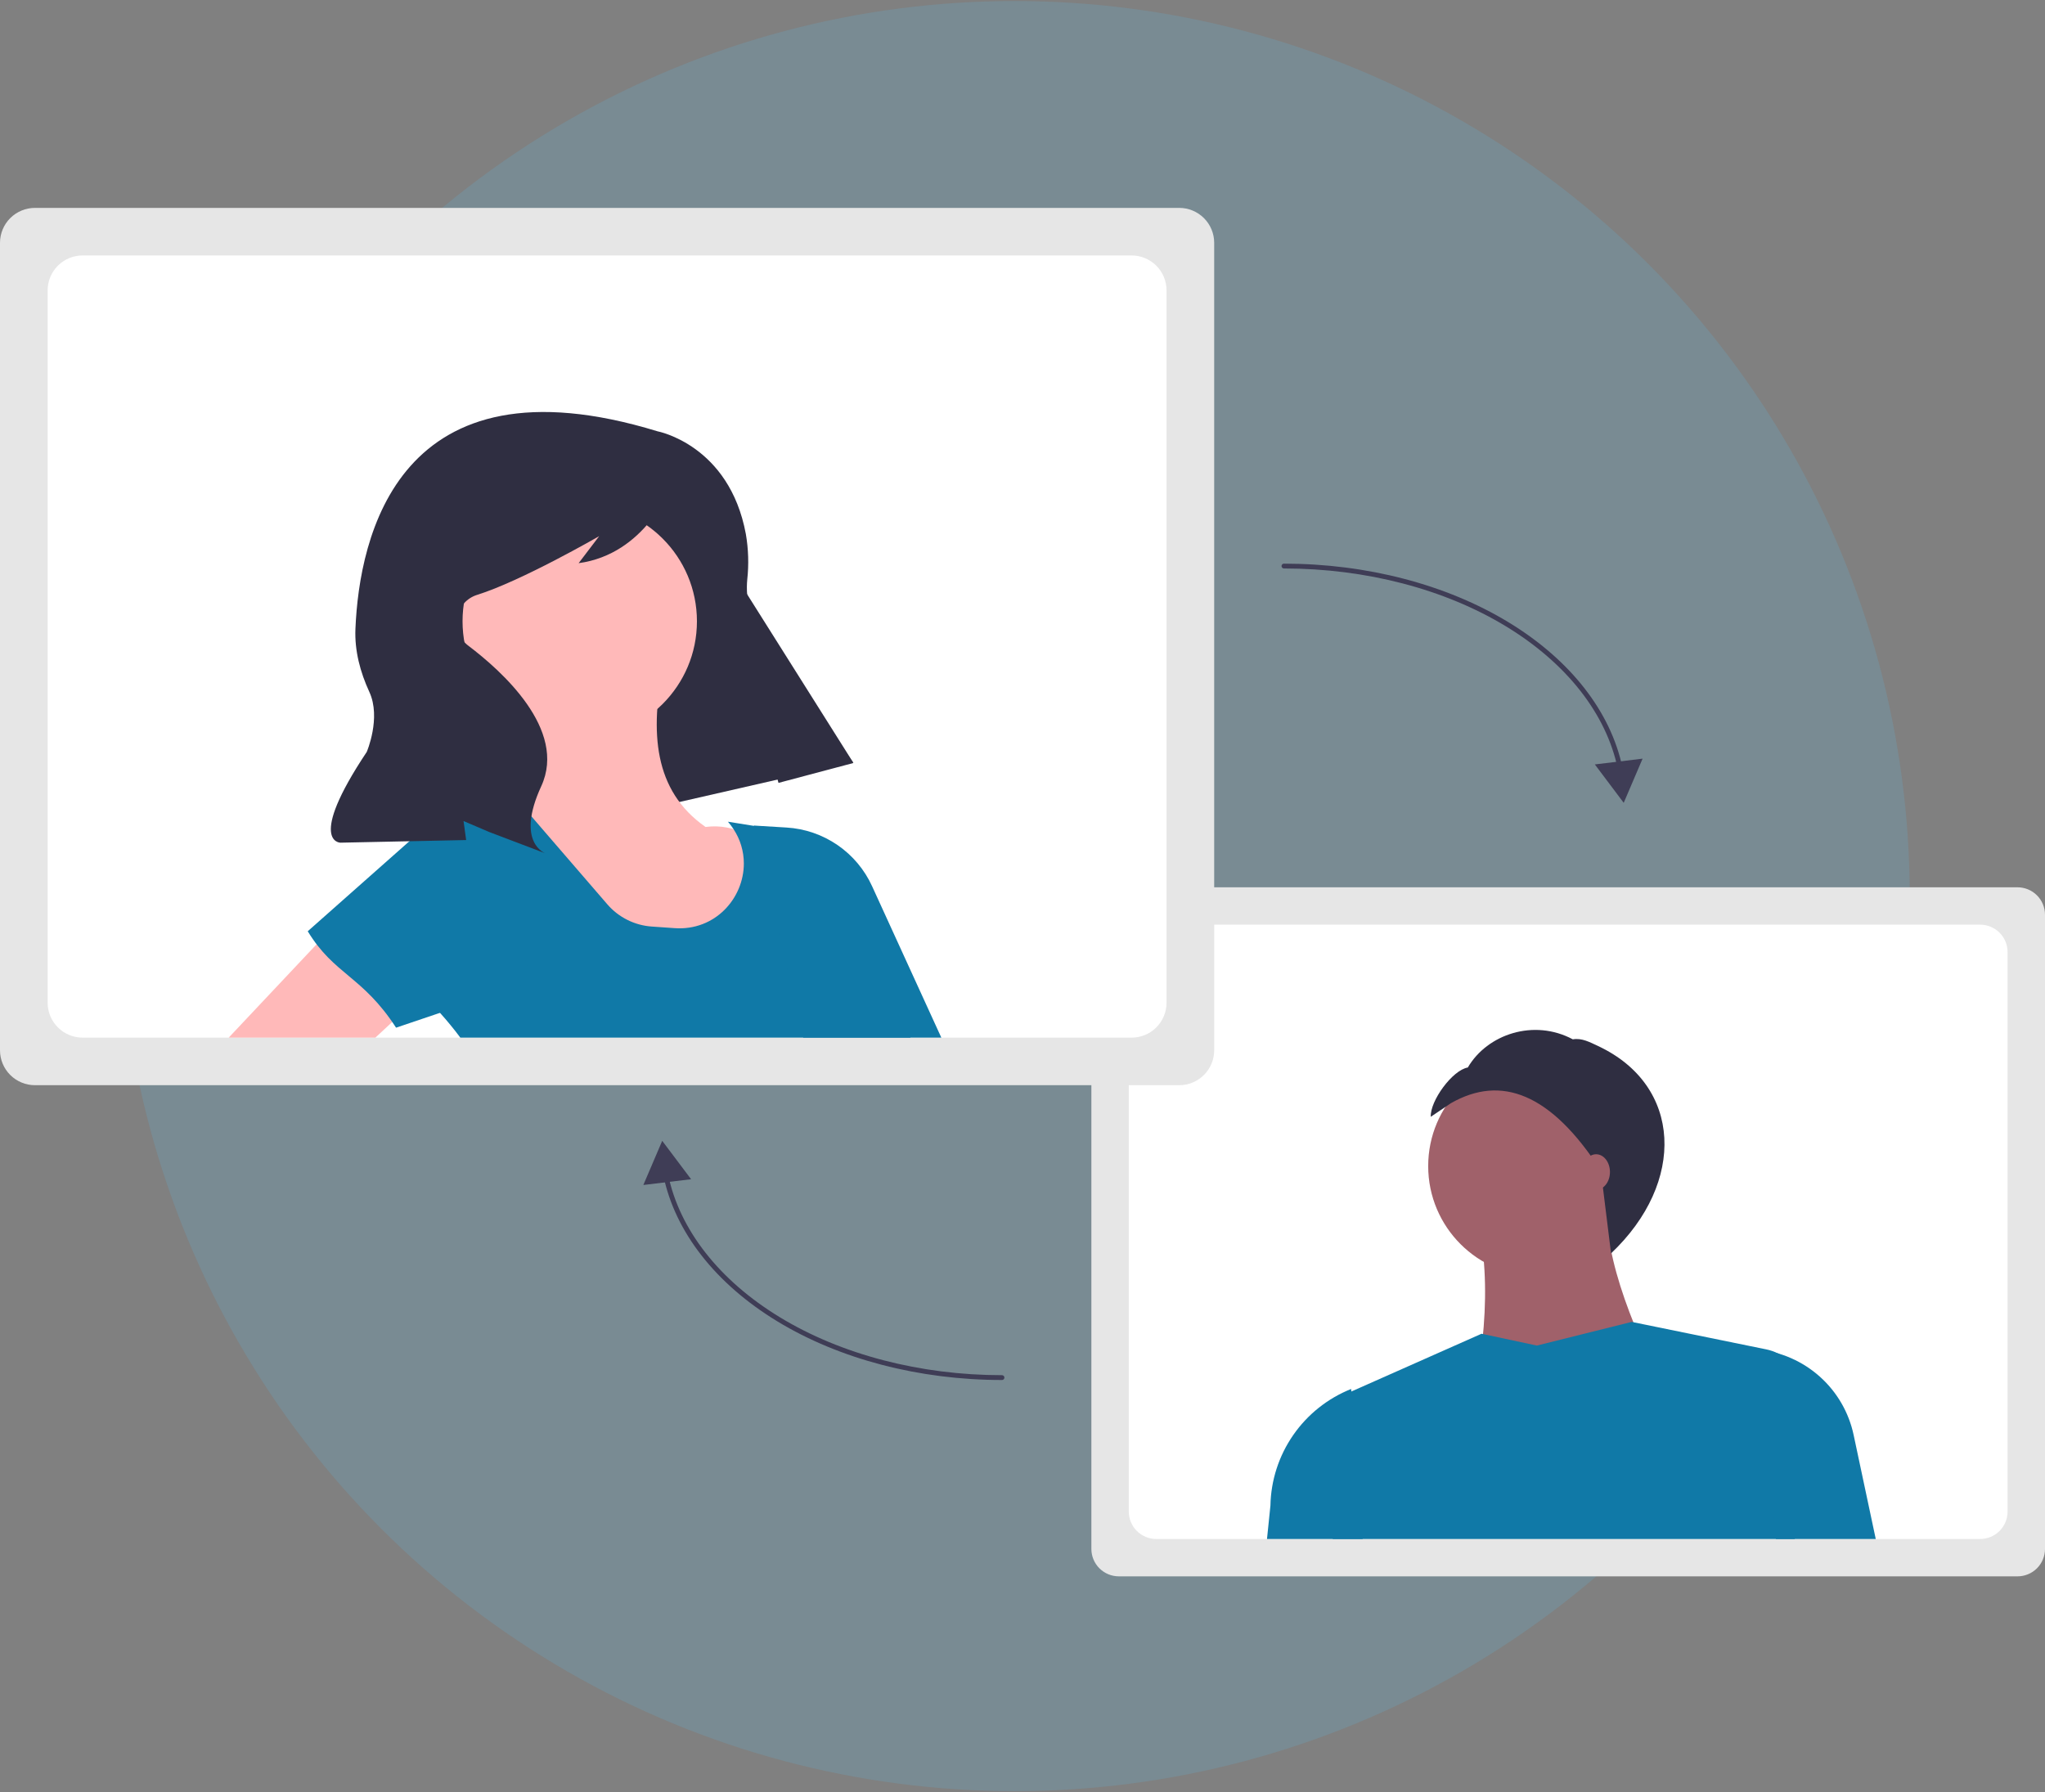 <svg width="235" height="206" viewBox="0 0 235 206" fill="none" xmlns="http://www.w3.org/2000/svg">
<rect x="0" y="0" width="235" height="206" fill="#808080" stroke="none"/>
<circle cx="116.586" cy="102.988" r="102.87" fill="#5BBAE4" fill-opacity="0.19"/>
<g clip-path="url(#clip0)">
<path d="M231.847 181.169H128.568C127.732 181.168 126.931 180.836 126.339 180.246C125.748 179.655 125.416 178.855 125.415 178.02V105.126C125.416 104.291 125.748 103.491 126.339 102.901C126.931 102.31 127.732 101.978 128.568 101.977H231.847C232.683 101.978 233.484 102.31 234.075 102.901C234.666 103.491 234.999 104.291 235 105.126V178.02C234.999 178.855 234.666 179.655 234.075 180.246C233.484 180.836 232.683 181.168 231.847 181.169Z" fill="#E6E6E6"/>
<path d="M227.547 106.27H132.869C132.033 106.271 131.231 106.603 130.64 107.194C130.048 107.784 129.715 108.585 129.714 109.42V173.726C129.715 174.561 130.048 175.362 130.64 175.952C131.231 176.543 132.033 176.875 132.869 176.876H227.547C228.383 176.875 229.185 176.543 229.776 175.952C230.367 175.362 230.699 174.561 230.699 173.726V109.42C230.699 108.585 230.367 107.785 229.776 107.194C229.185 106.603 228.383 106.271 227.547 106.27Z" fill="white"/>
<path d="M176.834 146.713C183.856 146.713 189.548 141.029 189.548 134.018C189.548 127.007 183.856 121.323 176.834 121.323C169.812 121.323 164.12 127.007 164.12 134.018C164.12 141.029 169.812 146.713 176.834 146.713Z" fill="#A0616A"/>
<path d="M191.591 160.541L168.888 162.807C170.986 153.375 171.495 144.562 168.888 136.965H184.78C183.917 143.296 187.144 151.621 191.591 160.541Z" fill="#A0616A"/>
<path d="M207.26 160.611C206.976 166.139 206.648 171.576 206.244 176.876H153.159C152.531 173.377 151.767 169.856 150.868 166.312C150.583 165.203 150.7 164.03 151.199 162.999C151.697 161.968 152.545 161.146 153.592 160.68L155.286 159.927L170.249 153.287L170.425 153.325L176.606 154.646L187.505 151.926L187.695 151.964L202.975 155.085C203.426 155.178 203.864 155.328 204.278 155.532C205.217 155.996 206 156.724 206.529 157.626C207.059 158.529 207.313 159.566 207.26 160.611Z" fill="#1079A7"/>
<path d="M215.551 176.876H204.081L202.035 155.099C204.672 155.362 207.156 156.455 209.129 158.221C211.103 159.987 212.462 162.334 213.01 164.922L215.551 176.876Z" fill="#1079A7"/>
<path d="M156.595 176.876H145.596L145.991 173.025C146.048 170.13 146.958 167.316 148.607 164.935C150.256 162.553 152.572 160.71 155.265 159.634L155.286 159.927L156.595 176.876Z" fill="#1079A7"/>
<path d="M166.74 126.785C172.471 123.511 178.209 125.603 183.957 134.535L185.133 144.05C193.76 135.889 193.324 124.753 183.649 120.223C182.698 119.778 181.776 119.271 180.741 119.45C176.266 117.058 170.916 118.855 168.674 122.687C166.887 122.996 164.324 126.542 164.417 128.351L166.74 126.785Z" fill="#2F2E41"/>
<path d="M183.418 136.738C184.296 136.738 185.007 135.825 185.007 134.698C185.007 133.571 184.296 132.658 183.418 132.658C182.54 132.658 181.829 133.571 181.829 134.698C181.829 135.825 182.54 136.738 183.418 136.738Z" fill="#A0616A"/>
<path d="M135.513 124.722H4.015C2.951 124.721 1.93 124.298 1.177 123.547C0.425 122.795 0.001 121.776 3.8147e-06 120.714V27.902C0.001 26.839 0.425 25.82 1.177 25.068C1.93 24.317 2.951 23.894 4.015 23.893H135.513C136.577 23.894 137.598 24.317 138.351 25.068C139.103 25.82 139.527 26.839 139.528 27.902V120.714C139.527 121.776 139.103 122.795 138.351 123.547C137.598 124.298 136.577 124.721 135.513 124.722Z" fill="#E6E6E6"/>
<path d="M130.039 29.358H9.491C8.426 29.36 7.405 29.783 6.652 30.535C5.899 31.286 5.476 32.306 5.474 33.369V115.246C5.476 116.309 5.899 117.329 6.652 118.08C7.405 118.832 8.426 119.255 9.491 119.257H130.039C131.103 119.255 132.124 118.832 132.876 118.08C133.629 117.328 134.052 116.309 134.052 115.246V33.369C134.052 32.306 133.629 31.287 132.876 30.535C132.124 29.783 131.103 29.36 130.039 29.358Z" fill="white"/>
<path d="M98.027 87.614L60.847 96.109L45.137 66.526L76.93 54.133L98.027 87.614Z" fill="#2F2E41"/>
<path d="M66.621 84.85C74.059 84.85 80.088 78.83 80.088 71.403C80.088 63.977 74.059 57.956 66.621 57.956C59.183 57.956 53.153 63.977 53.153 71.403C53.153 78.83 59.183 84.85 66.621 84.85Z" fill="#FFB9B9"/>
<path d="M65.056 115.713L97.748 111.001C92.868 102.181 87.837 94.143 81.075 95.042C75.059 90.838 74.712 84.08 76.233 76.48L59.87 80.848C61.31 85.532 60.753 89.646 56.918 92.822C62.276 100.353 65.744 107.955 65.056 115.713Z" fill="#FFB9B9"/>
<path d="M104.632 119.257H52.901C52.168 118.274 51.388 117.323 50.562 116.404C50.508 116.341 50.45 116.274 50.393 116.211L51.783 96.584L51.922 94.6C51.957 94.092 52.138 93.606 52.444 93.198C52.749 92.791 53.165 92.481 53.643 92.304H53.646C53.724 92.271 53.804 92.244 53.885 92.222L58.175 91.079L58.602 90.964L58.663 91.037L61.071 93.825L62.679 95.692L69.792 103.934C70.431 104.674 71.21 105.28 72.084 105.718C72.959 106.157 73.911 106.418 74.887 106.487L77.52 106.671C82.179 107.001 85.478 103.235 85.478 99.24C85.479 97.836 85.067 96.464 84.293 95.292C84.1 94.993 83.886 94.708 83.651 94.439L86.644 94.92L90.933 95.613L95.768 106.961C100.627 110.809 103.696 114.892 104.632 119.257Z" fill="#1079A7"/>
<path d="M42.241 102.304L48.745 114.045L45.076 117.454L43.134 119.257H26.279L36.382 108.525L42.241 102.304Z" fill="#FFB9B9"/>
<path d="M108.173 119.257H92.306L90.624 112.031L87.041 96.626L86.644 94.92L86.635 94.881L90.388 95.108C92.484 95.235 94.505 95.93 96.235 97.116C97.966 98.303 99.341 99.937 100.212 101.844L108.173 119.257Z" fill="#1079A7"/>
<path d="M45.514 118.111L61.122 112.835L55.619 94.143C55.441 93.538 55.053 93.016 54.524 92.67C53.995 92.325 53.36 92.18 52.734 92.259C52.204 92.327 51.706 92.552 51.307 92.906L35.363 107.029C38.413 112.043 41.661 112.169 45.514 118.111Z" fill="#1079A7"/>
<path d="M75.568 49.572C75.568 49.572 83.804 51.119 85.709 61.375C86.007 63.105 86.061 64.868 85.87 66.612C85.68 68.587 85.956 72.757 90.249 77.667C93.051 80.851 95.661 84.198 98.067 87.691L89.46 89.978L85.615 75.741C83.751 68.839 80.879 62.248 77.092 56.181L77.013 56.054C77.013 56.054 74.154 63.68 66.493 64.725L68.855 61.62C68.855 61.62 59.899 66.79 54.825 68.369C54.246 68.549 53.727 68.884 53.324 69.337C52.921 69.79 52.65 70.344 52.539 70.939C52.429 71.535 52.483 72.149 52.696 72.716C52.909 73.283 53.273 73.781 53.749 74.157C53.785 74.185 53.822 74.214 53.859 74.242C57.591 77.072 65.205 83.826 62.197 90.359C59.189 96.892 62.697 98.083 62.697 98.083L56.228 95.626L53.268 94.361L53.567 96.546L39.114 96.849C39.114 96.849 35.209 96.825 42.146 86.416C42.146 86.416 43.82 82.513 42.446 79.531C41.392 77.245 40.739 74.789 40.844 72.274C41.281 61.779 45.708 40.43 75.568 49.572Z" fill="#2F2E41"/>
<path d="M186.18 88.595C186.117 88.595 186.055 88.573 186.006 88.533C185.956 88.493 185.922 88.437 185.909 88.374C184.591 82.041 180.028 76.222 173.061 71.987C166.002 67.696 156.94 65.334 147.542 65.334C147.469 65.334 147.399 65.304 147.347 65.252C147.295 65.201 147.265 65.13 147.265 65.057C147.265 64.983 147.295 64.913 147.347 64.861C147.399 64.809 147.469 64.78 147.542 64.78C157.04 64.78 166.205 67.172 173.349 71.514C180.448 75.829 185.102 81.777 186.452 88.262C186.461 88.302 186.46 88.344 186.45 88.384C186.44 88.424 186.422 88.461 186.396 88.493C186.37 88.525 186.337 88.55 186.3 88.568C186.262 88.586 186.222 88.595 186.18 88.595V88.595Z" fill="#3F3D56"/>
<path d="M183.27 87.855L186.588 92.268L188.757 87.192L183.27 87.855Z" fill="#3F3D56"/>
<path d="M115.144 158.603C105.647 158.603 96.482 156.211 89.338 151.869C82.238 147.553 77.585 141.606 76.235 135.121C76.227 135.085 76.227 135.049 76.233 135.013C76.24 134.977 76.254 134.943 76.274 134.912C76.294 134.882 76.319 134.855 76.35 134.835C76.38 134.814 76.414 134.8 76.449 134.793C76.485 134.785 76.522 134.785 76.558 134.792C76.594 134.799 76.628 134.813 76.658 134.833C76.689 134.853 76.715 134.878 76.735 134.909C76.756 134.939 76.77 134.973 76.777 135.009C78.096 141.341 82.659 147.161 89.626 151.396C96.684 155.687 105.747 158.049 115.144 158.049C115.218 158.049 115.288 158.079 115.34 158.13C115.392 158.182 115.421 158.253 115.421 158.326C115.421 158.4 115.392 158.47 115.34 158.522C115.288 158.574 115.218 158.603 115.144 158.603Z" fill="#3F3D56"/>
<path d="M79.417 135.528L76.098 131.115L73.929 136.19L79.417 135.528Z" fill="#3F3D56"/>
</g>
<defs>
<clipPath id="clip0">
<rect width="235" height="157.276" fill="white" transform="translate(0 23.893)"/>
</clipPath>
</defs>
</svg>
